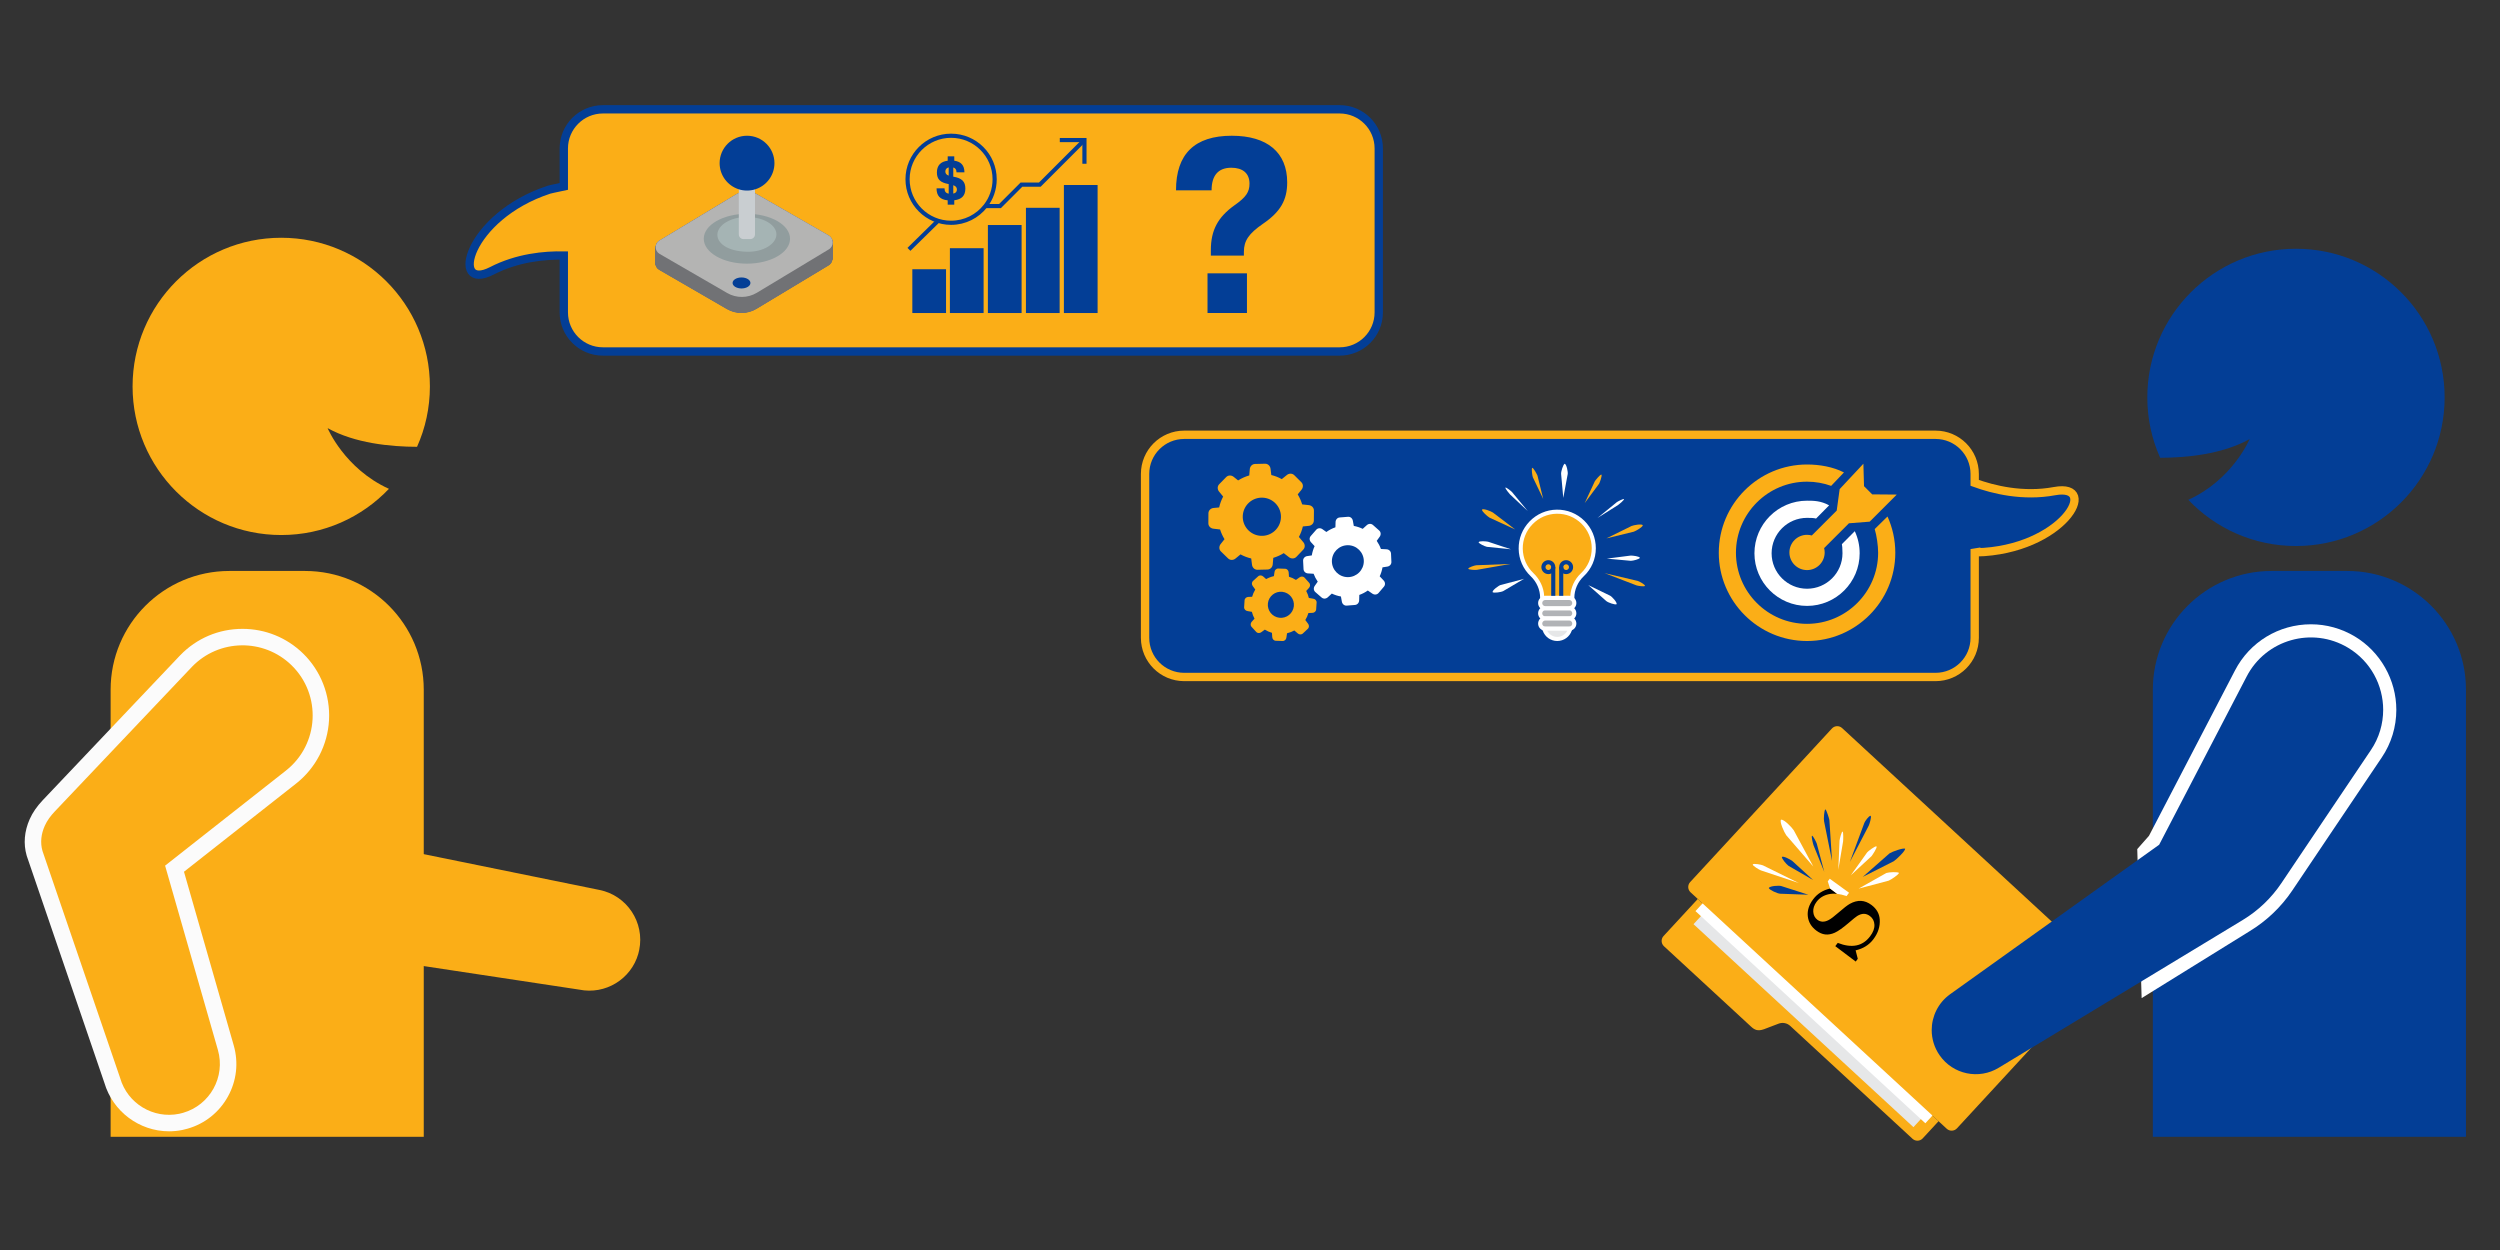 <svg xmlns="http://www.w3.org/2000/svg" id="uuid-7d7a5bbd-3aad-4283-9890-135a88955751" data-name="ART3" viewBox="0 0 600 300"><rect x="0" y="0" width="600" height="300" fill="#333333" stroke="none"/><g><path d="M461.451,273.209l3.804-4.121-57.789-53.338-8.214,8.9c-.648,.702-.604,1.798,.098,2.446l20.881,19.273c.847,.782,1.606,1.196,3.159,.632,1.048-.38,2.356-.884,3.439-1.309,.969-.382,2.067-.173,2.83,.531l29.346,27.086c.702,.648,1.798,.604,2.446-.098Z" style="fill: #fbae17;"></path><rect x="400.338" y="237.426" width="71.826" height="10.066" transform="translate(280.125 -231.593) rotate(42.707)" style="fill: #e6e7e8;"></rect><rect x="400.375" y="235.393" width="75.076" height="10.066" transform="translate(279.187 -233.26) rotate(42.707)" style="fill: #fff;"></rect><path d="M429.578,179.251h50.173c.954,0,1.728,.774,1.728,1.728v83.679c0,.954-.774,1.728-1.728,1.728h-50.173c-.955,0-1.731-.776-1.731-1.731v-83.674c0-.955,.776-1.731,1.731-1.731Z" transform="translate(-17.445 405.796) rotate(-47.293)" style="fill: #fbae17;"></path></g><g><g id="uuid-0bfabedd-cb1a-484a-9c5d-15466ec11b6a" data-name="2L"><path d="M439.221,213.247c-1.716,.404-3.064,1.257-4.045,2.559-1.021,1.356-1.456,2.722-1.303,4.1,.153,1.378,.832,2.521,2.036,3.428,.715,.539,1.431,.85,2.148,.933,.717,.084,1.481-.056,2.292-.418,.81-.363,1.925-1.15,3.342-2.362,1.047-.905,1.726-1.454,2.039-1.647,.573-.35,1.108-.524,1.605-.521,.498,.003,.983,.181,1.453,.536,.673,.507,1.032,1.202,1.074,2.081,.043,.879-.303,1.805-1.037,2.78-1.794,2.381-4.383,2.907-7.766,1.578l-.591,.784,4.903,3.694,.497-.66-.52-2.028c1.816-.412,3.241-1.305,4.276-2.678,1.124-1.492,1.629-3.073,1.514-4.745-.096-1.387-.755-2.54-1.977-3.461-.817-.616-1.656-.944-2.517-.986-.861-.042-1.757,.194-2.686,.708-.583,.327-1.489,1.028-2.718,2.103-1.049,.922-1.844,1.522-2.385,1.799-.54,.277-1.033,.402-1.478,.373-.445-.028-.847-.177-1.204-.446-.602-.453-.931-1.091-.989-1.913-.058-.822,.211-1.628,.807-2.419,.699-.928,1.664-1.528,2.894-1.804,.626-.14,1.304-.17,2.033-.09l-1.696-1.278"></path><path d="M440.917,214.524c.703,.077,1.454,.256,2.252,.537l.605-.802-4.632-3.364-.477,.633,.556,1.719" style="fill: #fff;"></path></g><g><path d="M434.013,214.739l-6.497-2.083c-.498-.176-2.788-.051-3.006,.477h0c.161,.468,2.061,1.322,2.726,1.36l6.778,.246Z" style="fill: #033e96;"></path><path d="M427.44,196.731c-.389,.516,.75,2.993,1.248,3.714l6.504,7.521-4.692-8.699c-.423-.666-2.357-2.701-3.059-2.536" style="fill: #fff;"></path><path d="M435.149,211.209l-4.998-4.576c-.442-.333-2.158-1.279-2.509-.966h0c-.001,.462,1.03,1.701,1.62,2.145l5.886,3.396Z" style="fill: #033e96;"></path><path d="M431.731,211.939l-8.617-4.25c-.34-.161-2.251-.54-2.464-.223h0c-.042,.344,1.64,1.32,1.97,1.429l9.111,3.044Z" style="fill: #fff;"></path><path d="M446.065,213.27l6.658-3.753c.613-.212,2.773-.318,3.036-.013h0c-.098,.397-1.781,1.556-2.465,1.85l-7.229,1.915Z" style="fill: #fff;"></path><path d="M447.067,210.455l6.427-5.654c.666-.423,3.363-1.396,3.747-1.089h0c.002,.561-2.089,2.569-2.755,2.993l-7.42,3.75Z" style="fill: #033e96;"></path><path d="M444.197,210.068l3.924-5.5c.167-.221,1.887-1.584,2.264-1.439h0c.157,.374-.991,2.051-1.213,2.346l-4.974,4.593Z" style="fill: #fff;"></path><path d="M443.969,206.858l3.476-9.369c.131-.352,1.027-1.672,1.511-1.713h0c.273,.264-.3,2.071-.46,2.379l-4.527,8.704Z" style="fill: #033e96;"></path><path d="M439.689,206.62l-1.91-9.497c-.128-.443,.006-2.77,.32-2.88h0c.203,.037,.9,2.181,.955,2.568l.635,9.808Z" style="fill: #033e96;"></path><path d="M437.829,209.256l-1.797-6.765c-.068-.255-.864-1.903-1.153-1.923h0c-.21,.223,.285,2.092,.376,2.317l2.574,6.372Z" style="fill: #033e96;"></path><path d="M441.194,208.734l.299-6.994c.011-.263,.484-2.247,.73-2.153h0c.227,.087,.154,2.131,.114,2.37l-1.143,6.776Z" style="fill: #fff;"></path></g></g><g id="uuid-485b9485-97e7-420a-9407-3aa1cbb2ae56" data-name="client needs"><g><path d="M295.642,32.578c-8.92,0-13.401,4.365-13.401,13.096h8.541c0-3.566,1.599-5.417,4.734-5.417,2.767,0,4.365,1.357,4.365,3.818,0,2.03-.852,3.261-3.566,5.165-4.05,2.893-5.712,6.027-5.712,10.824v1.283h7.931v-.915c0-2.651,1.168-4.365,4.544-6.7,4.25-2.893,5.848-5.722,5.848-9.961,0-7.195-4.797-11.192-13.285-11.192Zm-5.838,42.549h9.467v-9.53h-9.467v9.53Zm-34.47,0h8.089v-30.726h-8.089v30.726Zm-9.109,0h8.089v-25.256h-8.089v25.256Zm-9.13,0h8.089v-21.122h-8.089v21.122Zm-8.836-42.549c-5.764,0-10.445,4.67-10.445,10.445s4.681,10.445,10.445,10.445c3.345,0,6.332-1.567,8.247-4.018,1.389-1.767,2.209-3.997,2.209-6.427,0-5.775-4.681-10.445-10.456-10.445Zm-.284,42.549h8.089v-15.557h-8.089v15.557Zm-9.015,0h8.089v-10.508h-8.089v10.508Z" style="fill: #fbae17; stroke: #033e96; stroke-miterlimit: 10; stroke-width: 2px;"></path><path d="M330.902,35.624v39.34c0,5.19-4.2,9.39-9.39,9.39H144.702c-5.18,0-9.39-4.2-9.39-9.39v-13.64c-4.65-.09-11.15,.52-17.26,3.67-10.14,5.23-6-13.01,13.74-19.48,0,0,1.38-.34,3.52-.78v-9.11c0-5.18,4.21-9.39,9.39-9.39h176.81c5.19,0,9.39,4.21,9.39,9.39Z" style="fill: #fbae17; stroke: #033e96; stroke-miterlimit: 10; stroke-width: 2px;"></path></g><g><g id="uuid-4205640a-2eed-4cee-8c24-558f63c523b7" data-name="??"><path d="M289.804,65.596v9.53h9.467v-9.53h-9.467Zm5.838-33.019c-8.92,0-13.401,4.365-13.401,13.096h8.541c0-3.566,1.599-5.417,4.734-5.417,2.767,0,4.365,1.357,4.365,3.818,0,2.03-.852,3.261-3.566,5.165-4.05,2.893-5.712,6.027-5.712,10.824v1.283h7.931v-.915c0-2.651,1.168-4.365,4.544-6.7,4.25-2.893,5.848-5.722,5.848-9.961,0-7.195-4.797-11.192-13.285-11.192Z" style="fill: #033e96;"></path></g><g id="uuid-e215b050-07d4-423f-96d2-b9b3c7312311" data-name="joystick"><g><path d="M181.562,74.124l17.277-10.408c1.269-.765,1.25-2.612-.035-3.349l-17.271-9.916c-1.538-.883-3.435-.863-4.954,.053l-18.392,11.088c-1.207,.728-1.192,2.484,.029,3.19l16.253,9.406c2.199,1.273,4.917,1.249,7.093-.062Z" style="fill: #717275;"></path><path d="M181.563,74.086l17.277-10.408c1.269-.765,1.25-2.612-.035-3.349l-17.271-9.916c-1.538-.883-3.435-.863-4.954,.053l-18.392,11.088c-1.207,.728-1.192,2.484,.029,3.19l16.253,9.406c2.199,1.273,4.917,1.249,7.093-.062Z" style="fill: #717275;"></path><path d="M181.564,74.047l17.277-10.408c1.269-.765,1.25-2.612-.035-3.349l-17.271-9.916c-1.538-.883-3.435-.863-4.954,.053l-18.392,11.088c-1.207,.728-1.192,2.484,.029,3.19l16.253,9.406c2.199,1.273,4.917,1.249,7.093-.062Z" style="fill: #717275;"></path><path d="M181.564,74.009l17.277-10.408c1.269-.765,1.25-2.612-.035-3.349l-17.271-9.916c-1.538-.883-3.435-.863-4.954,.053l-18.392,11.088c-1.207,.728-1.192,2.484,.029,3.19l16.253,9.406c2.199,1.273,4.917,1.249,7.093-.062Z" style="fill: #717275;"></path><path d="M181.565,73.971l17.277-10.408c1.269-.765,1.25-2.612-.035-3.349l-17.271-9.916c-1.538-.883-3.435-.863-4.954,.053l-18.392,11.088c-1.207,.728-1.192,2.484,.029,3.19l16.253,9.406c2.199,1.273,4.917,1.249,7.093-.062Z" style="fill: #717275;"></path><path d="M181.566,73.933l17.277-10.408c1.269-.765,1.25-2.612-.035-3.349l-17.271-9.916c-1.538-.883-3.435-.863-4.954,.053l-18.392,11.088c-1.207,.728-1.192,2.484,.029,3.19l16.253,9.406c2.199,1.273,4.917,1.249,7.093-.062Z" style="fill: #717275;"></path><path d="M181.566,73.895l17.277-10.408c1.269-.765,1.25-2.612-.035-3.349l-17.271-9.916c-1.538-.883-3.435-.863-4.954,.053l-18.392,11.088c-1.207,.728-1.192,2.484,.029,3.19l16.253,9.406c2.199,1.273,4.917,1.249,7.093-.062Z" style="fill: #717275;"></path><path d="M181.567,73.856l17.277-10.408c1.269-.765,1.25-2.612-.035-3.349l-17.271-9.916c-1.538-.883-3.435-.863-4.954,.053l-18.392,11.088c-1.207,.728-1.192,2.484,.029,3.19l16.253,9.406c2.199,1.273,4.917,1.249,7.093-.062Z" style="fill: #717275;"></path><path d="M181.568,73.818l17.277-10.408c1.269-.765,1.25-2.612-.035-3.349l-17.271-9.916c-1.538-.883-3.435-.863-4.954,.053l-18.392,11.088c-1.207,.728-1.192,2.484,.029,3.19l16.253,9.406c2.199,1.273,4.917,1.249,7.093-.062Z" style="fill: #717275;"></path><path d="M181.569,73.78l17.277-10.408c1.269-.765,1.25-2.612-.035-3.349l-17.271-9.916c-1.538-.883-3.435-.863-4.954,.053l-18.392,11.088c-1.207,.728-1.192,2.484,.029,3.19l16.253,9.406c2.199,1.273,4.917,1.249,7.093-.062Z" style="fill: #717275;"></path><path d="M181.569,73.742l17.277-10.408c1.269-.765,1.25-2.612-.035-3.349l-17.271-9.916c-1.538-.883-3.435-.863-4.954,.053l-18.392,11.088c-1.207,.728-1.192,2.484,.029,3.19l16.253,9.406c2.199,1.273,4.917,1.249,7.093-.062Z" style="fill: #717275;"></path><path d="M181.57,73.704l17.277-10.408c1.269-.765,1.25-2.612-.035-3.349l-17.271-9.916c-1.538-.883-3.435-.863-4.954,.053l-18.392,11.088c-1.207,.728-1.192,2.484,.029,3.19l16.253,9.406c2.199,1.273,4.917,1.249,7.093-.062Z" style="fill: #717275;"></path><path d="M181.571,73.665l17.277-10.408c1.269-.765,1.25-2.612-.035-3.349l-17.271-9.916c-1.538-.883-3.435-.863-4.954,.053l-18.392,11.088c-1.207,.728-1.192,2.484,.029,3.19l16.253,9.406c2.199,1.273,4.917,1.249,7.093-.062Z" style="fill: #717275;"></path><path d="M181.571,73.627l17.277-10.408c1.269-.765,1.25-2.612-.035-3.349l-17.271-9.916c-1.538-.883-3.435-.863-4.954,.053l-18.392,11.088c-1.207,.728-1.192,2.484,.029,3.19l16.253,9.406c2.199,1.273,4.917,1.249,7.093-.062Z" style="fill: #717275;"></path><path d="M181.572,73.589l17.277-10.408c1.269-.765,1.25-2.612-.035-3.349l-17.271-9.916c-1.538-.883-3.435-.863-4.954,.053l-18.392,11.088c-1.207,.728-1.192,2.484,.029,3.19l16.253,9.406c2.199,1.273,4.917,1.249,7.093-.062Z" style="fill: #717275;"></path><path d="M181.573,73.551l17.277-10.408c1.269-.765,1.25-2.612-.035-3.349l-17.271-9.916c-1.538-.883-3.435-.863-4.954,.053l-18.392,11.088c-1.207,.728-1.192,2.484,.029,3.19l16.253,9.406c2.199,1.273,4.917,1.249,7.093-.062Z" style="fill: #717275;"></path><path d="M181.574,73.513l17.277-10.408c1.269-.765,1.25-2.612-.035-3.349l-17.271-9.916c-1.538-.883-3.435-.863-4.954,.053l-18.392,11.088c-1.207,.728-1.192,2.484,.029,3.19l16.253,9.406c2.199,1.273,4.917,1.249,7.093-.062Z" style="fill: #717275;"></path><path d="M181.574,73.474l17.277-10.408c1.269-.765,1.25-2.612-.035-3.349l-17.271-9.916c-1.538-.883-3.435-.863-4.954,.053l-18.392,11.088c-1.207,.728-1.192,2.484,.029,3.19l16.253,9.406c2.199,1.273,4.917,1.249,7.093-.062Z" style="fill: #717275;"></path><path d="M181.575,73.436l17.277-10.408c1.269-.765,1.25-2.612-.035-3.349l-17.271-9.916c-1.538-.883-3.435-.863-4.954,.053l-18.392,11.088c-1.207,.728-1.192,2.484,.029,3.19l16.253,9.406c2.199,1.273,4.917,1.249,7.093-.062Z" style="fill: #717275;"></path><path d="M181.576,73.398l17.277-10.408c1.269-.765,1.25-2.612-.035-3.349l-17.271-9.916c-1.538-.883-3.435-.863-4.954,.053l-18.392,11.088c-1.207,.728-1.192,2.484,.029,3.19l16.253,9.406c2.199,1.273,4.917,1.249,7.093-.062Z" style="fill: #717275;"></path><path d="M181.577,73.36l17.277-10.408c1.269-.765,1.25-2.612-.035-3.349l-17.271-9.916c-1.538-.883-3.435-.863-4.954,.053l-18.392,11.088c-1.207,.728-1.192,2.484,.029,3.19l16.253,9.406c2.199,1.273,4.917,1.249,7.093-.062Z" style="fill: #717275;"></path><path d="M181.577,73.322l17.277-10.408c1.269-.765,1.25-2.612-.035-3.349l-17.271-9.916c-1.538-.883-3.435-.863-4.954,.053l-18.392,11.088c-1.207,.728-1.192,2.484,.029,3.19l16.253,9.406c2.199,1.273,4.917,1.249,7.093-.062Z" style="fill: #717275;"></path><path d="M181.578,73.283l17.277-10.408c1.269-.765,1.25-2.612-.035-3.349l-17.271-9.916c-1.538-.883-3.435-.863-4.954,.053l-18.392,11.088c-1.207,.728-1.192,2.484,.029,3.19l16.253,9.406c2.199,1.273,4.917,1.249,7.093-.062Z" style="fill: #717275;"></path><path d="M181.579,73.245l17.277-10.408c1.269-.765,1.25-2.612-.035-3.349l-17.271-9.916c-1.538-.883-3.435-.863-4.954,.053l-18.392,11.088c-1.207,.728-1.192,2.484,.029,3.19l16.253,9.406c2.199,1.273,4.917,1.249,7.093-.062Z" style="fill: #717275;"></path><path d="M181.579,73.207l17.277-10.408c1.269-.765,1.25-2.612-.035-3.349l-17.271-9.916c-1.538-.883-3.435-.863-4.954,.053l-18.392,11.088c-1.207,.728-1.192,2.484,.029,3.19l16.253,9.406c2.199,1.273,4.917,1.249,7.093-.062Z" style="fill: #717275;"></path><path d="M181.58,73.169l17.277-10.408c1.269-.765,1.25-2.612-.035-3.349l-17.271-9.916c-1.538-.883-3.435-.863-4.954,.053l-18.392,11.088c-1.207,.728-1.192,2.484,.029,3.19l16.253,9.406c2.199,1.273,4.917,1.249,7.093-.062Z" style="fill: #717275;"></path><path d="M181.581,73.13l17.277-10.408c1.269-.765,1.25-2.612-.035-3.349l-17.271-9.916c-1.538-.883-3.435-.863-4.954,.053l-18.392,11.088c-1.207,.728-1.192,2.484,.029,3.19l16.253,9.406c2.199,1.273,4.917,1.249,7.093-.062Z" style="fill: #717275;"></path><path d="M181.582,73.092l17.277-10.408c1.269-.765,1.25-2.612-.035-3.349l-17.271-9.916c-1.538-.883-3.435-.863-4.954,.053l-18.392,11.088c-1.207,.728-1.192,2.484,.029,3.19l16.253,9.406c2.199,1.273,4.917,1.249,7.093-.062Z" style="fill: #717275;"></path><path d="M181.582,73.054l17.277-10.408c1.269-.765,1.25-2.612-.035-3.349l-17.271-9.916c-1.538-.883-3.435-.863-4.954,.053l-18.392,11.088c-1.207,.728-1.192,2.484,.029,3.19l16.253,9.406c2.199,1.273,4.917,1.249,7.093-.062Z" style="fill: #717275;"></path><path d="M181.583,73.016l17.277-10.408c1.269-.765,1.25-2.612-.035-3.349l-17.271-9.916c-1.538-.883-3.435-.863-4.954,.053l-18.392,11.088c-1.207,.728-1.192,2.484,.029,3.19l16.253,9.406c2.199,1.273,4.917,1.249,7.093-.062Z" style="fill: #717275;"></path><path d="M181.584,72.978l17.277-10.408c1.269-.765,1.25-2.612-.035-3.349l-17.271-9.916c-1.538-.883-3.435-.863-4.954,.053l-18.392,11.088c-1.207,.728-1.192,2.484,.029,3.19l16.253,9.406c2.199,1.273,4.917,1.249,7.093-.062Z" style="fill: #717275;"></path><path d="M181.584,72.939l17.277-10.408c1.269-.765,1.25-2.612-.035-3.349l-17.271-9.916c-1.538-.883-3.435-.863-4.954,.053l-18.392,11.088c-1.207,.728-1.192,2.484,.029,3.19l16.253,9.406c2.199,1.273,4.917,1.249,7.093-.062Z" style="fill: #717275;"></path><path d="M181.585,72.901l17.277-10.408c1.269-.765,1.25-2.612-.035-3.349l-17.271-9.916c-1.538-.883-3.435-.863-4.954,.053l-18.392,11.088c-1.207,.728-1.192,2.484,.029,3.19l16.253,9.406c2.199,1.273,4.917,1.249,7.093-.062Z" style="fill: #717275;"></path><path d="M181.586,72.863l17.277-10.408c1.269-.765,1.25-2.612-.035-3.349l-17.271-9.916c-1.538-.883-3.435-.863-4.954,.053l-18.392,11.088c-1.207,.728-1.192,2.484,.029,3.19l16.253,9.406c2.199,1.273,4.917,1.249,7.093-.062Z" style="fill: #717275;"></path><path d="M181.587,72.825l17.277-10.408c1.269-.765,1.25-2.612-.035-3.349l-17.271-9.916c-1.538-.883-3.435-.863-4.954,.053l-18.392,11.088c-1.207,.728-1.192,2.484,.029,3.19l16.253,9.406c2.199,1.273,4.917,1.249,7.093-.062Z" style="fill: #717275;"></path><path d="M181.587,72.787l17.277-10.408c1.269-.765,1.25-2.612-.035-3.349l-17.271-9.916c-1.538-.883-3.435-.863-4.954,.053l-18.392,11.088c-1.207,.728-1.192,2.484,.029,3.19l16.253,9.406c2.199,1.273,4.917,1.249,7.093-.062Z" style="fill: #717275;"></path><path d="M181.588,72.748l17.277-10.408c1.269-.765,1.25-2.612-.035-3.349l-17.271-9.916c-1.538-.883-3.435-.863-4.954,.053l-18.392,11.088c-1.207,.728-1.192,2.484,.029,3.19l16.253,9.406c2.199,1.273,4.917,1.249,7.093-.062Z" style="fill: #717275;"></path><path d="M181.589,72.71l17.277-10.408c1.269-.765,1.25-2.612-.035-3.349l-17.271-9.916c-1.538-.883-3.435-.863-4.954,.053l-18.392,11.088c-1.207,.728-1.192,2.484,.029,3.19l16.253,9.406c2.199,1.273,4.917,1.249,7.093-.062Z" style="fill: #717275;"></path><path d="M181.589,72.672l17.277-10.408c1.269-.765,1.25-2.612-.035-3.349l-17.271-9.916c-1.538-.883-3.435-.863-4.954,.053l-18.392,11.088c-1.207,.728-1.192,2.484,.029,3.19l16.253,9.406c2.199,1.273,4.917,1.249,7.093-.062Z" style="fill: #717275;"></path><path d="M181.59,72.634l17.277-10.408c1.269-.765,1.25-2.612-.035-3.349l-17.271-9.916c-1.538-.883-3.435-.863-4.954,.053l-18.392,11.088c-1.207,.728-1.192,2.484,.029,3.19l16.253,9.406c2.199,1.273,4.917,1.249,7.093-.062Z" style="fill: #717275;"></path><path d="M181.591,72.596l17.277-10.408c1.269-.765,1.25-2.612-.035-3.349l-17.271-9.916c-1.538-.883-3.435-.863-4.954,.053l-18.392,11.088c-1.207,.728-1.192,2.484,.029,3.19l16.253,9.406c2.199,1.273,4.917,1.249,7.093-.062Z" style="fill: #717275;"></path><path d="M181.591,72.557l17.277-10.408c1.269-.765,1.25-2.612-.035-3.349l-17.271-9.916c-1.538-.883-3.435-.863-4.954,.053l-18.392,11.088c-1.207,.728-1.192,2.484,.029,3.19l16.253,9.406c2.199,1.273,4.917,1.249,7.093-.062Z" style="fill: #717275;"></path><path d="M181.592,72.519l17.277-10.408c1.269-.765,1.25-2.612-.035-3.349l-17.271-9.916c-1.538-.883-3.435-.863-4.954,.053l-18.392,11.088c-1.207,.728-1.192,2.484,.029,3.19l16.253,9.406c2.199,1.273,4.917,1.249,7.093-.062Z" style="fill: #717275;"></path><path d="M181.593,72.481l17.277-10.408c1.269-.765,1.25-2.612-.035-3.349l-17.271-9.916c-1.538-.883-3.435-.863-4.954,.053l-18.392,11.088c-1.207,.728-1.192,2.484,.029,3.19l16.253,9.406c2.199,1.273,4.917,1.249,7.093-.062Z" style="fill: #717275;"></path><path d="M181.594,72.443l17.277-10.408c1.269-.765,1.25-2.612-.035-3.349l-17.271-9.916c-1.538-.883-3.435-.863-4.954,.053l-18.392,11.088c-1.207,.728-1.192,2.484,.029,3.19l16.253,9.406c2.199,1.273,4.917,1.249,7.093-.062Z" style="fill: #717275;"></path><path d="M181.594,72.404l17.277-10.408c1.269-.765,1.25-2.612-.035-3.349l-17.271-9.916c-1.538-.883-3.435-.863-4.954,.053l-18.392,11.088c-1.207,.728-1.192,2.484,.029,3.19l16.253,9.406c2.199,1.273,4.917,1.249,7.093-.062Z" style="fill: #717275;"></path><path d="M181.595,72.366l17.277-10.408c1.269-.765,1.25-2.612-.035-3.349l-17.271-9.916c-1.538-.883-3.435-.863-4.954,.053l-18.392,11.088c-1.207,.728-1.192,2.484,.029,3.19l16.253,9.406c2.199,1.273,4.917,1.249,7.093-.062Z" style="fill: #717275;"></path><path d="M181.596,72.328l17.277-10.408c1.269-.765,1.25-2.612-.035-3.349l-17.271-9.916c-1.538-.883-3.435-.863-4.954,.053l-18.392,11.088c-1.207,.728-1.192,2.484,.029,3.19l16.253,9.406c2.199,1.273,4.917,1.249,7.093-.062Z" style="fill: #717275;"></path><path d="M181.596,72.29l17.277-10.408c1.269-.765,1.25-2.612-.035-3.349l-17.271-9.916c-1.538-.883-3.435-.863-4.954,.053l-18.392,11.088c-1.207,.728-1.192,2.484,.029,3.19l16.253,9.406c2.199,1.273,4.917,1.249,7.093-.062Z" style="fill: #717275;"></path><path d="M181.597,72.252l17.277-10.408c1.269-.765,1.25-2.612-.035-3.349l-17.271-9.916c-1.538-.883-3.435-.863-4.954,.053l-18.392,11.088c-1.207,.728-1.192,2.484,.029,3.19l16.253,9.406c2.199,1.273,4.917,1.249,7.093-.062Z" style="fill: #717275;"></path><path d="M181.598,72.213l17.277-10.408c1.269-.765,1.25-2.612-.035-3.349l-17.271-9.916c-1.538-.883-3.435-.863-4.954,.053l-18.392,11.088c-1.207,.728-1.192,2.484,.029,3.19l16.253,9.406c2.199,1.273,4.917,1.249,7.093-.062Z" style="fill: #717275;"></path><path d="M181.599,72.175l17.277-10.408c1.269-.765,1.25-2.612-.035-3.349l-17.271-9.916c-1.538-.883-3.435-.863-4.954,.053l-18.392,11.088c-1.207,.728-1.192,2.484,.029,3.19l16.253,9.406c2.199,1.273,4.917,1.249,7.093-.062Z" style="fill: #717275;"></path><path d="M181.599,72.137l17.277-10.408c1.269-.765,1.25-2.612-.035-3.349l-17.271-9.916c-1.538-.883-3.435-.863-4.954,.053l-18.392,11.088c-1.207,.728-1.192,2.484,.029,3.19l16.253,9.406c2.199,1.273,4.917,1.249,7.093-.062Z" style="fill: #717275;"></path><path d="M181.6,72.099l17.277-10.408c1.269-.765,1.25-2.612-.035-3.349l-17.271-9.916c-1.538-.883-3.435-.863-4.954,.053l-18.392,11.088c-1.207,.728-1.192,2.484,.029,3.19l16.253,9.406c2.199,1.273,4.917,1.249,7.093-.062Z" style="fill: #717275;"></path><path d="M181.601,72.061l17.277-10.408c1.269-.765,1.25-2.612-.035-3.349l-17.271-9.916c-1.538-.883-3.435-.863-4.954,.053l-18.392,11.088c-1.207,.728-1.192,2.484,.029,3.19l16.253,9.406c2.199,1.273,4.917,1.249,7.093-.062Z" style="fill: #717275;"></path><path d="M181.601,72.022l17.277-10.408c1.269-.765,1.25-2.612-.035-3.349l-17.271-9.916c-1.538-.883-3.435-.863-4.954,.053l-18.392,11.088c-1.207,.728-1.192,2.484,.029,3.19l16.253,9.406c2.199,1.273,4.917,1.249,7.093-.062Z" style="fill: #717275;"></path><path d="M181.602,71.984l17.277-10.408c1.269-.765,1.25-2.612-.035-3.349l-17.271-9.916c-1.538-.883-3.435-.863-4.954,.053l-18.392,11.088c-1.207,.728-1.192,2.484,.029,3.19l16.253,9.406c2.199,1.273,4.917,1.249,7.093-.062Z" style="fill: #717275;"></path><path d="M181.603,71.946l17.277-10.408c1.269-.765,1.25-2.612-.035-3.349l-17.271-9.916c-1.538-.883-3.435-.863-4.954,.053l-18.392,11.088c-1.207,.728-1.192,2.484,.029,3.19l16.253,9.406c2.199,1.273,4.917,1.249,7.093-.062Z" style="fill: #717275;"></path><path d="M181.604,71.908l17.277-10.408c1.269-.765,1.25-2.612-.035-3.349l-17.271-9.916c-1.538-.883-3.435-.863-4.954,.053l-18.392,11.088c-1.207,.728-1.192,2.484,.029,3.19l16.253,9.406c2.199,1.273,4.917,1.249,7.093-.062Z" style="fill: #717275;"></path><path d="M181.604,71.87l17.277-10.408c1.269-.765,1.25-2.612-.035-3.349l-17.271-9.916c-1.538-.883-3.435-.863-4.954,.053l-18.392,11.088c-1.207,.728-1.192,2.484,.029,3.19l16.253,9.406c2.199,1.273,4.917,1.249,7.093-.062Z" style="fill: #717275;"></path><path d="M181.605,71.831l17.277-10.408c1.269-.765,1.25-2.612-.035-3.349l-17.271-9.916c-1.538-.883-3.435-.863-4.954,.053l-18.392,11.088c-1.207,.728-1.192,2.484,.029,3.19l16.253,9.406c2.199,1.273,4.917,1.249,7.093-.062Z" style="fill: #717275;"></path><path d="M181.606,71.793l17.277-10.408c1.269-.765,1.25-2.612-.035-3.349l-17.271-9.916c-1.538-.883-3.435-.863-4.954,.053l-18.392,11.088c-1.207,.728-1.192,2.484,.029,3.19l16.253,9.406c2.199,1.273,4.917,1.249,7.093-.062Z" style="fill: #717275;"></path><path d="M181.606,71.755l17.277-10.408c1.269-.765,1.25-2.612-.035-3.349l-17.271-9.916c-1.538-.883-3.435-.863-4.954,.053l-18.392,11.088c-1.207,.728-1.192,2.484,.029,3.19l16.253,9.406c2.199,1.273,4.917,1.249,7.093-.062Z" style="fill: #717275;"></path><path d="M181.607,71.717l17.277-10.408c1.269-.765,1.25-2.612-.035-3.349l-17.271-9.916c-1.538-.883-3.435-.863-4.954,.053l-18.392,11.088c-1.207,.728-1.192,2.484,.029,3.19l16.253,9.406c2.199,1.273,4.917,1.249,7.093-.062Z" style="fill: #717275;"></path><path d="M181.608,71.678l17.277-10.408c1.269-.765,1.25-2.612-.035-3.349l-17.271-9.916c-1.538-.883-3.435-.863-4.954,.053l-18.392,11.088c-1.207,.728-1.192,2.484,.029,3.19l16.253,9.406c2.199,1.273,4.917,1.249,7.093-.062Z" style="fill: #717275;"></path><path d="M181.608,71.64l17.277-10.408c1.269-.765,1.25-2.612-.035-3.349l-17.271-9.916c-1.538-.883-3.435-.863-4.954,.053l-18.392,11.088c-1.207,.728-1.192,2.484,.029,3.19l16.253,9.406c2.199,1.273,4.917,1.249,7.093-.062Z" style="fill: #717275;"></path><path d="M181.609,71.602l17.277-10.408c1.269-.765,1.25-2.612-.035-3.349l-17.271-9.916c-1.538-.883-3.435-.863-4.954,.053l-18.392,11.088c-1.207,.728-1.192,2.484,.029,3.19l16.253,9.406c2.199,1.273,4.917,1.249,7.093-.062Z" style="fill: #717275;"></path><path d="M181.61,71.564l17.277-10.408c1.269-.765,1.25-2.612-.035-3.349l-17.271-9.916c-1.538-.883-3.435-.863-4.954,.053l-18.392,11.088c-1.207,.728-1.192,2.484,.029,3.19l16.253,9.406c2.199,1.273,4.917,1.249,7.093-.062Z" style="fill: #717275;"></path><path d="M181.611,71.526l17.277-10.408c1.269-.765,1.25-2.612-.035-3.349l-17.271-9.916c-1.538-.883-3.435-.863-4.954,.053l-18.392,11.088c-1.207,.728-1.192,2.484,.029,3.19l16.253,9.406c2.199,1.273,4.917,1.249,7.093-.062Z" style="fill: #717275;"></path><path d="M181.611,71.487l17.277-10.408c1.269-.765,1.25-2.612-.035-3.349l-17.271-9.916c-1.538-.883-3.435-.863-4.954,.053l-18.392,11.088c-1.207,.728-1.192,2.484,.029,3.19l16.253,9.406c2.199,1.273,4.917,1.249,7.093-.062Z" style="fill: #717275;"></path><path d="M181.612,71.449l17.277-10.408c1.269-.765,1.25-2.612-.035-3.349l-17.271-9.916c-1.538-.883-3.435-.863-4.954,.053l-18.392,11.088c-1.207,.728-1.192,2.484,.029,3.19l16.253,9.406c2.199,1.273,4.917,1.249,7.093-.062Z" style="fill: #717275;"></path><path d="M181.613,71.411l17.277-10.408c1.269-.765,1.25-2.612-.035-3.349l-17.271-9.916c-1.538-.883-3.435-.863-4.954,.053l-18.392,11.088c-1.207,.728-1.192,2.484,.029,3.19l16.253,9.406c2.199,1.273,4.917,1.249,7.093-.062Z" style="fill: #717275;"></path><path d="M181.613,71.373l17.277-10.408c1.269-.765,1.25-2.612-.035-3.349l-17.271-9.916c-1.538-.883-3.435-.863-4.954,.053l-18.392,11.088c-1.207,.728-1.192,2.484,.029,3.19l16.253,9.406c2.199,1.273,4.917,1.249,7.093-.062Z" style="fill: #717275;"></path><path d="M181.614,71.335l17.277-10.408c1.269-.765,1.25-2.612-.035-3.349l-17.271-9.916c-1.538-.883-3.435-.863-4.954,.053l-18.392,11.088c-1.207,.728-1.192,2.484,.029,3.19l16.253,9.406c2.199,1.273,4.917,1.249,7.093-.062Z" style="fill: #717275;"></path><path d="M181.615,71.296l17.277-10.408c1.269-.765,1.25-2.612-.035-3.349l-17.271-9.916c-1.538-.883-3.435-.863-4.954,.053l-18.392,11.088c-1.207,.728-1.192,2.484,.029,3.19l16.253,9.406c2.199,1.273,4.917,1.249,7.093-.062Z" style="fill: #717275;"></path><path d="M181.616,71.258l17.277-10.408c1.269-.765,1.25-2.612-.035-3.349l-17.271-9.916c-1.538-.883-3.435-.863-4.954,.053l-18.392,11.088c-1.207,.728-1.192,2.484,.029,3.19l16.253,9.406c2.199,1.273,4.917,1.249,7.093-.062Z" style="fill: #717275;"></path><path d="M181.616,71.22l17.277-10.408c1.269-.765,1.25-2.612-.035-3.349l-17.271-9.916c-1.538-.883-3.435-.863-4.954,.053l-18.392,11.088c-1.207,.728-1.192,2.484,.029,3.19l16.253,9.406c2.199,1.273,4.917,1.249,7.093-.062Z" style="fill: #717275;"></path><path d="M181.617,71.182l17.277-10.408c1.269-.765,1.25-2.612-.035-3.349l-17.271-9.916c-1.538-.883-3.435-.863-4.954,.053l-18.392,11.088c-1.207,.728-1.192,2.484,.029,3.19l16.253,9.406c2.199,1.273,4.917,1.249,7.093-.062Z" style="fill: #717275;"></path><path d="M181.618,71.144l17.277-10.408c1.269-.765,1.25-2.612-.035-3.349l-17.271-9.916c-1.538-.883-3.435-.863-4.954,.053l-18.392,11.088c-1.207,.728-1.192,2.484,.029,3.19l16.253,9.406c2.199,1.273,4.917,1.249,7.093-.062Z" style="fill: #717275;"></path><path d="M181.619,71.105l17.277-10.408c1.269-.765,1.25-2.612-.035-3.349l-17.271-9.916c-1.538-.883-3.435-.863-4.954,.053l-18.392,11.088c-1.207,.728-1.192,2.484,.029,3.19l16.253,9.406c2.199,1.273,4.917,1.249,7.093-.062Z" style="fill: #717275;"></path><path d="M181.619,71.067l17.277-10.408c1.269-.765,1.25-2.612-.035-3.349l-17.271-9.916c-1.538-.883-3.435-.863-4.954,.053l-18.392,11.088c-1.207,.728-1.192,2.484,.029,3.19l16.253,9.406c2.199,1.273,4.917,1.249,7.093-.062Z" style="fill: #717275;"></path><path d="M181.62,71.029l17.277-10.408c1.269-.765,1.25-2.612-.035-3.349l-17.271-9.916c-1.538-.883-3.435-.863-4.954,.053l-18.392,11.088c-1.207,.728-1.192,2.484,.029,3.19l16.253,9.406c2.199,1.273,4.917,1.249,7.093-.062Z" style="fill: #717275;"></path><path d="M181.621,70.991l17.277-10.408c1.269-.765,1.25-2.612-.035-3.349l-17.271-9.916c-1.538-.883-3.435-.863-4.954,.053l-18.392,11.088c-1.207,.728-1.192,2.484,.029,3.19l16.253,9.406c2.199,1.273,4.917,1.249,7.093-.062Z" style="fill: #717275;"></path><path d="M181.621,70.952l17.277-10.408c1.269-.765,1.25-2.612-.035-3.349l-17.271-9.916c-1.538-.883-3.435-.863-4.954,.053l-18.392,11.088c-1.207,.728-1.192,2.484,.029,3.19l16.253,9.406c2.199,1.273,4.917,1.249,7.093-.062Z" style="fill: #717275;"></path><path d="M181.622,70.914l17.277-10.408c1.269-.765,1.25-2.612-.035-3.349l-17.271-9.916c-1.538-.883-3.435-.863-4.954,.053l-18.392,11.088c-1.207,.728-1.192,2.484,.029,3.19l16.253,9.406c2.199,1.273,4.917,1.249,7.093-.062Z" style="fill: #717275;"></path><path d="M181.623,70.876l17.277-10.408c1.269-.765,1.25-2.612-.035-3.349l-17.271-9.916c-1.538-.883-3.435-.863-4.954,.053l-18.392,11.088c-1.207,.728-1.192,2.484,.029,3.19l16.253,9.406c2.199,1.273,4.917,1.249,7.093-.062Z" style="fill: #717275;"></path><path d="M181.624,70.838l17.277-10.408c1.269-.765,1.25-2.612-.035-3.349l-17.271-9.916c-1.538-.883-3.435-.863-4.954,.053l-18.392,11.088c-1.207,.728-1.192,2.484,.029,3.19l16.253,9.406c2.199,1.273,4.917,1.249,7.093-.062Z" style="fill: #717275;"></path><path d="M181.624,70.8l17.277-10.408c1.269-.765,1.25-2.612-.035-3.349l-17.271-9.916c-1.538-.883-3.435-.863-4.954,.053l-18.392,11.088c-1.207,.728-1.192,2.484,.029,3.19l16.253,9.406c2.199,1.273,4.917,1.249,7.093-.062Z" style="fill: #717275;"></path><path d="M181.625,70.761l17.277-10.408c1.269-.765,1.25-2.612-.035-3.349l-17.271-9.916c-1.538-.883-3.435-.863-4.954,.053l-18.392,11.088c-1.207,.728-1.192,2.484,.029,3.19l16.253,9.406c2.199,1.273,4.917,1.249,7.093-.062Z" style="fill: #717275;"></path><path d="M181.626,70.723l17.277-10.408c1.269-.765,1.25-2.612-.035-3.349l-17.271-9.916c-1.538-.883-3.435-.863-4.954,.053l-18.392,11.088c-1.207,.728-1.192,2.484,.029,3.19l16.253,9.406c2.199,1.273,4.917,1.249,7.093-.062Z" style="fill: #717275;"></path><path d="M181.626,70.685l17.277-10.408c1.269-.765,1.25-2.612-.035-3.349l-17.271-9.916c-1.538-.883-3.435-.863-4.954,.053l-18.392,11.088c-1.207,.728-1.192,2.484,.029,3.19l16.253,9.406c2.199,1.273,4.917,1.249,7.093-.062Z" style="fill: #717275;"></path><path d="M181.627,70.647l17.277-10.408c1.269-.765,1.25-2.612-.035-3.349l-17.271-9.916c-1.538-.883-3.435-.863-4.954,.053l-18.392,11.088c-1.207,.728-1.192,2.484,.029,3.19l16.253,9.406c2.199,1.273,4.917,1.249,7.093-.062Z" style="fill: #717275;"></path><path d="M181.628,70.609l17.277-10.408c1.269-.765,1.25-2.612-.035-3.349l-17.271-9.916c-1.538-.883-3.435-.863-4.954,.053l-18.392,11.088c-1.207,.728-1.192,2.484,.029,3.19l16.253,9.406c2.199,1.273,4.917,1.249,7.093-.062Z" style="fill: #717275;"></path><path d="M181.629,70.57l17.277-10.408c1.269-.765,1.25-2.612-.035-3.349l-17.271-9.916c-1.538-.883-3.435-.863-4.954,.053l-18.392,11.088c-1.207,.728-1.192,2.484,.029,3.19l16.253,9.406c2.199,1.273,4.917,1.249,7.093-.062Z" style="fill: #717275;"></path><path d="M181.629,70.532l17.277-10.408c1.269-.765,1.25-2.612-.035-3.349l-17.271-9.916c-1.538-.883-3.435-.863-4.954,.053l-18.392,11.088c-1.207,.728-1.192,2.484,.029,3.19l16.253,9.406c2.199,1.273,4.917,1.249,7.093-.062Z" style="fill: #717275;"></path><path d="M181.63,70.494l17.277-10.408c1.269-.765,1.25-2.612-.035-3.349l-17.271-9.916c-1.538-.883-3.435-.863-4.954,.053l-18.392,11.088c-1.207,.728-1.192,2.484,.029,3.19l16.253,9.406c2.199,1.273,4.917,1.249,7.093-.062Z" style="fill: #717275;"></path><path d="M181.631,70.456l17.277-10.408c1.269-.765,1.25-2.612-.035-3.349l-17.271-9.916c-1.538-.883-3.435-.863-4.954,.053l-18.392,11.088c-1.207,.728-1.192,2.484,.029,3.19l16.253,9.406c2.199,1.273,4.917,1.249,7.093-.062Z" style="fill: #717275;"></path><path d="M181.631,70.418l17.277-10.408c1.269-.765,1.25-2.612-.035-3.349l-17.271-9.916c-1.538-.883-3.435-.863-4.954,.053l-18.392,11.088c-1.207,.728-1.192,2.484,.029,3.19l16.253,9.406c2.199,1.273,4.917,1.249,7.093-.062Z" style="fill: #717275;"></path><path d="M181.632,70.379l17.277-10.408c1.269-.765,1.25-2.612-.035-3.349l-17.271-9.916c-1.538-.883-3.435-.863-4.954,.053l-18.392,11.088c-1.207,.728-1.192,2.484,.029,3.19l16.253,9.406c2.199,1.273,4.917,1.249,7.093-.062Z" style="fill: #717275;"></path><path d="M181.633,70.341l17.277-10.408c1.269-.765,1.25-2.612-.035-3.349l-17.271-9.916c-1.538-.883-3.435-.863-4.954,.053l-18.392,11.088c-1.207,.728-1.192,2.484,.029,3.19l16.253,9.406c2.199,1.273,4.917,1.249,7.093-.062Z" style="fill: #717275;"></path><path d="M181.633,70.303l17.277-10.408c1.269-.765,1.25-2.612-.035-3.349l-17.271-9.916c-1.538-.883-3.435-.863-4.954,.053l-18.392,11.088c-1.207,.728-1.192,2.484,.029,3.19l16.253,9.406c2.199,1.273,4.917,1.249,7.093-.062Z" style="fill: #717275;"></path><path d="M181.634,70.265l17.277-10.408c1.269-.765,1.25-2.612-.035-3.349l-17.271-9.916c-1.538-.883-3.435-.863-4.954,.053l-18.392,11.088c-1.207,.728-1.192,2.484,.029,3.19l16.253,9.406c2.199,1.273,4.917,1.249,7.093-.062Z" style="fill: #717275;"></path></g><path d="M198.911,59.853l-17.272,10.414c-2.177,1.304-4.902,1.336-7.1,.063l-16.252-9.404c-1.22-.715-1.231-2.472-.032-3.198l18.398-11.087c.21-.126,.431-.242,.663-.326,1.241-.515,2.651-.494,3.881,.074,.137,.053,.274,.126,.41,.2l17.272,9.919c1.283,.736,1.304,2.588,.032,3.345Z" style="fill: #b4b4b3;"></path><ellipse cx="179.257" cy="57.296" rx="10.355" ry="5.985" style="fill: #919d9e;"></ellipse><path d="M172.173,56.251c.094-2.259,3.171-4.171,7.083-4.171s7.083,1.867,7.083,4.171-3.172,4.271-7.083,4.171c-4.766-.122-7.169-2.11-7.083-4.171Z" style="fill: #a5b4b4;"></path><path d="M181.197,44.348v11.907c0,.621-.505,1.125-1.136,1.125h-1.609c-.631,0-1.136-.505-1.136-1.125v-11.907c0-.621,.505-1.125,1.136-1.125h1.609c.631,0,1.136,.505,1.136,1.125Z" style="fill: #c9ced1;"></path><path d="M185.868,39.152c0,2.977-1.967,5.491-4.67,6.301-.6,.189-1.241,.284-1.904,.284-.694,0-1.357-.105-1.978-.305-2.672-.842-4.607-3.334-4.607-6.28,0-3.629,2.945-6.574,6.585-6.574,3.629,0,6.574,2.945,6.574,6.574Z" style="fill: #033e96;"></path><ellipse cx="177.962" cy="67.911" rx="2.142" ry="1.321" style="fill: #033e96;"></ellipse></g><g id="uuid-29e8deb5-a9e8-485b-adc1-b4949d385b0e" data-name="MKG GROWTH"><rect x="218.96" y="64.618" width="8.089" height="10.508" style="fill: #033e96;"></rect><rect x="227.975" y="59.569" width="8.089" height="15.557" style="fill: #033e96;"></rect><rect x="237.094" y="54.005" width="8.089" height="21.122" style="fill: #033e96;"></rect><rect x="246.225" y="49.871" width="8.089" height="25.256" style="fill: #033e96;"></rect><rect x="255.334" y="44.401" width="8.089" height="30.726" style="fill: #033e96;"></rect><line x1="225.074" y1="53.047" x2="218.145" y2="59.846" style="fill: none; stroke: #033e96; stroke-miterlimit: 10;"></line><polyline points="260.267 33.601 249.552 44.315 245.143 44.315 240.003 49.455 236.465 49.455" style="fill: none; stroke: #033e96; stroke-miterlimit: 10;"></polyline><polyline points="260.267 39.302 260.267 33.615 254.35 33.615" style="fill: none; stroke: #033e96; stroke-miterlimit: 10;"></polyline><path d="M238.714,43.023c0,2.43-.82,4.66-2.209,6.427-1.914,2.451-4.902,4.018-8.247,4.018-5.764,0-10.445-4.67-10.445-10.445s4.681-10.445,10.445-10.445c5.775,0,10.456,4.67,10.456,10.445Z" style="fill: none; stroke: #033e96; stroke-miterlimit: 10;"></path><path d="M229.024,48.067v1.056h-1.578v-1.042c-1.845-.183-2.676-1.099-2.676-2.888h1.916c0,.775,.324,1.169,1,1.282v-2.296c-2.028-.352-2.831-1.141-2.831-2.789,0-1.662,.887-2.606,2.592-2.817v-1.056h1.578v1.056c1.634,.211,2.437,1.127,2.437,2.789h-1.902c0-.634-.254-1.014-.775-1.169v2.211c2.071,.338,2.902,1.169,2.902,2.859s-.873,2.592-2.662,2.803Zm-1.338-5.916v-1.972c-.535,.127-.803,.479-.803,.972,0,.479,.225,.789,.803,1Zm1.972,3.353c0-.507-.239-.831-.873-1.056v2.014c.578-.113,.873-.437,.873-.958Z" style="fill: #033e96;"></path></g></g></g><g id="uuid-0080121d-f391-407e-be36-fed79d421a12" data-name="SF proposition"><path d="M474.295,132.57c-.126,.021-.242,.032-.368,.053v20.459c0,5.196-4.207,9.393-9.393,9.393h-180.325c-5.186,0-9.393-4.197-9.393-9.393v-39.33c0-5.196,4.207-9.404,9.393-9.404h180.325c5.186,0,9.393,4.207,9.393,9.404v2.135c4.407,1.609,11.55,3.398,19.134,1.988,11.224-2.072,1.988,14.19-18.766,14.695Z" style="fill: #033e96; stroke: #fbae17; stroke-miterlimit: 10; stroke-width: 2px;"></path><g><g id="uuid-aa686659-003d-4b23-a7e9-4c17be79f008" data-name="target"><path d="M449.931,126.975c.471,1.561,.821,3.974,.821,5.685,0,9.409-7.655,17.062-17.062,17.062s-17.062-7.653-17.062-17.062,7.655-17.06,17.062-17.06c2.03,0,3.978,.356,5.786,1.01l3.074-3.227c-2.645-1.346-5.86-1.903-8.86-1.903-11.68,0-21.182,9.501-21.182,21.18s9.502,21.182,21.182,21.182,21.182-9.502,21.182-21.182c0-3.1-.671-6.047-1.872-8.703l-3.069,3.019h0Z" style="fill: #fbae17;"></path><path d="M433.69,145.417c-6.962,0-12.625-5.664-12.625-12.625s5.664-12.625,12.625-12.625c1.596,0,3.317,.019,5.301,1.115l-3.136,3.174c-.51-.142-1.087-.17-2.164-.17-4.69,0-8.505,3.815-8.505,8.505s3.815,8.505,8.505,8.505,8.505-3.815,8.505-8.505c0-1.248-.077-1.855-.143-2.195l3.098-3.11c.773,1.669,1.166,3.453,1.166,5.305,0,6.962-5.664,12.625-12.625,12.625h0Z" style="fill: #fff;"></path><path d="M455.222,118.7l-6.5,6.5-4.979,.389-5.953,5.953c.086,.336,.132,.687,.132,1.048,0,2.337-1.895,4.232-4.232,4.232s-4.232-1.895-4.232-4.232,1.895-4.232,4.232-4.232c.396,0,.778,.054,1.142,.157l5.981-5.981,.704-5.144,5.694-6.096,.152,5.391,1.964,1.964,5.895,.051h0Z" style="fill: #fbae17;"></path></g><g id="uuid-0e381e67-c85a-4017-b397-493cb18556be" data-name="gears"><path d="M333.845,132.86c-.028-.6-.537-1.029-1.138-1.036-.268-.004-.895-.044-1.286-.07-.253-.698-.592-1.353-1.006-1.953,.225-.319,.532-.753,.682-.943,.372-.472,.358-1.137-.092-1.536l-1.493-1.325c-.45-.399-1.113-.335-1.536,.092-.206,.207-.836,.758-.922,.833-.671-.323-1.389-.56-2.142-.701-.076-.387-.183-.947-.218-1.196-.083-.596-.573-1.046-1.172-.997l-1.99,.16c-.599,.048-1.013,.571-.997,1.172,.006,.264-.025,.972-.034,1.19-.782,.271-1.514,.653-2.175,1.126-.314-.218-.715-.499-.896-.639-.475-.368-1.14-.349-1.536,.104l-1.314,1.503c-.396,.453-.327,1.116,.103,1.536,.198,.193,.709,.767,.825,.898-.321,.695-.552,1.44-.678,2.221-.372,.061-.831,.134-1.051,.158-.598,.065-1.063,.541-1.032,1.141l.1,1.994c.03,.601,.54,1.03,1.141,1.033,.314,.001,1.253,.075,1.253,.075l.022-.002c.253,.677,.589,1.314,.996,1.897-.222,.323-.534,.772-.684,.967-.367,.476-.346,1.141,.108,1.536l1.507,1.309c.454,.394,1.116,.324,1.535-.107,.201-.207,.811-.752,.909-.84,.685,.326,1.419,.564,2.189,.699,.076,.386,.183,.944,.218,1.193,.083,.596,.573,1.046,1.172,.997l1.99-.16c.599-.048,1.013-.572,.997-1.172-.008-.285,.03-1.09,.036-1.233,.731-.263,1.416-.622,2.04-1.062,.327,.218,.836,.562,1.047,.721,.48,.362,1.145,.333,1.534-.125l1.293-1.521c.389-.458,.311-1.121-.125-1.534-.228-.216-.862-.913-.862-.913-.012-.011-.025-.02-.037-.03,.315-.675,.545-1.398,.677-2.155,.272-.047,.862-.147,1.098-.172,.598-.061,1.064-.538,1.036-1.138l-.093-1.994Zm-10.36,5.653c-2.116,0-3.832-1.715-3.832-3.832s1.715-3.832,3.832-3.832,3.832,1.715,3.832,3.832-1.715,3.832-3.832,3.832Z" style="fill: #fff;"></path><path d="M315.99,144.633c.033-.49-.341-.885-.828-.947-.217-.028-.723-.118-1.038-.176-.14-.59-.355-1.154-.636-1.679,.212-.238,.502-.562,.641-.702,.345-.349,.396-.89,.068-1.256l-1.089-1.214c-.328-.366-.873-.376-1.256-.068-.186,.149-.749,.538-.826,.591-.515-.324-1.076-.584-1.675-.768-.026-.321-.061-.786-.066-.992-.013-.491-.368-.902-.86-.919l-1.63-.054c-.491-.016-.875,.37-.919,.86-.019,.215-.11,.787-.138,.963-.66,.148-1.29,.39-1.87,.713-.235-.206-.534-.472-.668-.602-.352-.343-.894-.389-1.257-.058l-1.206,1.099c-.363,.331-.369,.876-.059,1.257,.143,.175,.504,.689,.586,.806-.326,.535-.582,1.118-.757,1.74-.307,.015-.687,.031-.868,.031-.491-.003-.913,.341-.944,.831l-.104,1.628c-.032,.491,.343,.886,.831,.945,.255,.03,1.01,.177,1.01,.177,.006,0,.012,.001,.018,.001,.143,.573,.356,1.121,.633,1.633-.21,.242-.505,.578-.645,.721-.342,.353-.387,.895-.055,1.257l1.102,1.203c.332,.362,.876,.366,1.256,.055,.182-.149,.729-.535,.816-.598,.526,.328,1.1,.589,1.713,.77,.026,.321,.061,.784,.066,.989,.013,.491,.368,.902,.86,.919l1.63,.055c.491,.016,.875-.37,.919-.86,.02-.232,.125-.882,.144-.998,.618-.146,1.208-.373,1.755-.673,.245,.207,.627,.534,.783,.682,.356,.338,.899,.377,1.257,.041l1.191-1.115c.358-.336,.357-.881,.041-1.257-.165-.197-.615-.822-.615-.822l-.027-.028c.318-.519,.573-1.085,.749-1.687,.225-.013,.713-.039,.908-.037,.491,.006,.914-.338,.947-.828l.109-1.628Zm-8.937,3.629c-1.718-.196-2.952-1.748-2.756-3.467,.196-1.718,1.748-2.952,3.467-2.756,1.719,.196,2.953,1.748,2.756,3.467s-1.748,2.953-3.467,2.756Z" style="fill: #fbae17;"></path><path d="M315.342,122.539c.007-.719-.573-1.265-1.29-1.314-.32-.022-1.066-.112-1.532-.17-.255-.85-.617-1.656-1.071-2.401,.29-.366,.687-.864,.878-1.08,.475-.539,.503-1.335-.007-1.842l-1.694-1.683c-.51-.507-1.308-.475-1.842,.006-.26,.234-1.049,.849-1.158,.933-.78-.43-1.622-.763-2.512-.981-.065-.467-.155-1.143-.18-1.444-.06-.717-.615-1.288-1.334-1.27l-2.388,.058c-.719,.018-1.248,.614-1.27,1.334-.01,.315-.095,1.159-.121,1.419-.953,.272-1.852,.679-2.673,1.2-.361-.282-.821-.644-1.027-.824-.543-.472-1.339-.493-1.842,.021l-1.67,1.708c-.503,.514-.465,1.311,.02,1.842,.224,.244,.795,.964,.925,1.129-.431,.809-.756,1.683-.959,2.607-.448,.048-1.002,.104-1.266,.118-.719,.037-1.306,.575-1.31,1.294l-.015,2.388c-.005,.72,.576,1.266,1.294,1.311,.375,.022,1.492,.174,1.492,.174,.009-0,.018,0,.027-.001,.257,.826,.616,1.609,1.063,2.334-.286,.371-.689,.887-.881,1.109-.47,.545-.49,1.341,.026,1.842l1.713,1.665c.516,.501,1.312,.462,1.841-.025,.254-.234,1.02-.844,1.143-.942,.796,.435,1.658,.768,2.568,.982,.065,.466,.155,1.14,.18,1.44,.06,.717,.615,1.288,1.334,1.27l2.388-.057c.719-.018,1.248-.615,1.27-1.334,.01-.341,.109-1.3,.126-1.471,.891-.265,1.734-.648,2.509-1.132,.376,.283,.961,.727,1.202,.931,.549,.464,1.345,.475,1.841-.046l1.646-1.731c.495-.521,.447-1.318-.046-1.841-.257-.274-.968-1.149-.968-1.149-.014-.013-.028-.026-.042-.038,.422-.786,.745-1.634,.953-2.529,.328-.037,1.039-.118,1.324-.131,.718-.033,1.307-.571,1.314-1.29l.022-2.389Zm-12.756,6.058c-2.528-.142-4.462-2.307-4.32-4.835,.142-2.528,2.307-4.462,4.835-4.32,2.529,.142,4.463,2.307,4.321,4.835-.142,2.529-2.307,4.463-4.835,4.321Z" style="fill: #fbae17;"></path></g><g id="uuid-b18a93ed-f088-4703-93f3-9f558ded0a73" data-name="bubble light"><g><path d="M365.776,138.915l-5.62,1.486c-.438,.102-2.025,1.242-1.939,1.722h0c.331,.262,2.086,.003,2.581-.274l4.978-2.934Z" style="fill: #fff;"></path><path d="M375.186,119.498l1.063-5.715c.095-.44-.256-2.362-.726-2.49h0c-.379,.186-.896,1.884-.857,2.45l.52,5.755Z" style="fill: #fff;"></path><path d="M355.676,122.288c-.096,.43,1.308,1.645,1.819,1.953l6.152,2.835-5.359-4.076c-.45-.294-2.223-1.012-2.612-.712" style="fill: #fbae17;"></path><path d="M362.618,131.828l-5.48-1.815c-.46-.105-2.123-.242-2.287,.124h0c.16,.359,1.394,.963,2.007,1.103l5.76,.588Z" style="fill: #fff;"></path><path d="M362.492,135.346l-8.179,.314c-.32,.017-1.906,.509-1.936,.834h0c.108,.275,1.764,.323,2.055,.271l8.06-1.419Z" style="fill: #fbae17;"></path><path d="M370.372,119.739l-2.49-5.19c-.097-.215-.406-2.059-.143-2.281h0c.344,.036,1.123,1.583,1.252,1.87l1.381,5.601Z" style="fill: #fbae17;"></path><path d="M366.686,122.675l-3.811-4.588c-.143-.173-1.349-1.162-1.58-1.074h0c-.083,.247,.969,1.515,1.12,1.657l4.271,4.005Z" style="fill: #fff;"></path><path d="M381.183,140.424l5.232,2.533c.41,.184,1.75,1.607,1.574,2.061h0c-.375,.194-2.048-.396-2.481-.763l-4.325-3.832Z" style="fill: #fff;"></path><path d="M394.275,126.036c.012,.44-1.598,1.365-2.159,1.569l-6.58,1.607,6.04-2.976c.498-.202,2.375-.568,2.7-.2" style="fill: #fbae17;"></path><path d="M385.637,134.072l5.726-.734c.472-.015,2.13,.168,2.221,.559h0c-.226,.322-1.552,.679-2.181,.699l-5.766-.524Z" style="fill: #fff;"></path><path d="M385.089,137.549l7.968,1.872c.311,.078,1.773,.864,1.741,1.188h0c-.159,.249-1.794-.02-2.069-.127l-7.64-2.934Z" style="fill: #fbae17;"></path><path d="M380.338,120.724l3.436-4.618c.136-.193,.792-1.944,.576-2.212h0c-.344-.03-1.405,1.339-1.586,1.596l-2.426,5.233Z" style="fill: #fbae17;"></path><path d="M383.394,124.31l4.617-3.774c.174-.142,1.546-.882,1.756-.752h0c.034,.259-1.241,1.302-1.416,1.412l-4.958,3.115Z" style="fill: #fff;"></path></g><g><path d="M376.605,148.427h-5.734c-.68,0-1.231-.551-1.231-1.231h0c0-.68,.551-1.231,1.231-1.231h5.734c.68,0,1.231,.551,1.231,1.231h0c0,.68-.551,1.231-1.231,1.231Z" style="fill: #b1b3b6;"></path><path d="M376.605,148.92h-5.734c-.95,0-1.723-.773-1.723-1.723s.773-1.723,1.723-1.723h5.734c.95,0,1.723,.773,1.723,1.723s-.773,1.723-1.723,1.723Zm-5.734-2.461c-.407,0-.738,.331-.738,.738s.331,.738,.738,.738h5.734c.407,0,.738-.331,.738-.738s-.331-.738-.738-.738h-5.734Z" style="fill: #fff;"></path></g><g><path d="M376.605,150.889h-5.734c-.68,0-1.231-.551-1.231-1.231h0c0-.68,.551-1.231,1.231-1.231h5.734c.68,0,1.231,.551,1.231,1.231h0c0,.68-.551,1.231-1.231,1.231Z" style="fill: #b1b3b6;"></path><path d="M376.605,151.381h-5.734c-.95,0-1.723-.773-1.723-1.723s.773-1.723,1.723-1.723h5.734c.95,0,1.723,.773,1.723,1.723s-.773,1.723-1.723,1.723Zm-5.734-2.461c-.407,0-.738,.331-.738,.738s.331,.738,.738,.738h5.734c.407,0,.738-.331,.738-.738s-.331-.738-.738-.738h-5.734Z" style="fill: #fff;"></path></g><g><path d="M373.739,153.35h0c-1.36,0-2.57-.862-3.014-2.148l-.108-.314h6.246l-.108,.314c-.444,1.285-1.655,2.148-3.014,2.148Z" style="fill: #e6e7e8;"></path><path d="M373.739,153.842c-1.569,0-2.967-.996-3.48-2.479l-.108-.314c-.052-.15-.028-.317,.064-.446,.092-.13,.242-.207,.401-.207h6.246c.159,0,.308,.077,.401,.207,.092,.13,.116,.296,.064,.446l-.108,.314c-.512,1.483-1.911,2.479-3.48,2.479Zm-2.405-2.461c.455,.896,1.38,1.477,2.405,1.477s1.951-.581,2.405-1.477h-4.811Z" style="fill: #fff;"></path></g><g><path d="M382.507,131.574c0-4.884-3.993-8.836-8.893-8.768-4.822,.067-8.715,4.079-8.643,8.902,.037,2.449,1.077,4.655,2.729,6.224,1.525,1.449,2.423,3.436,2.423,5.539v.034h7.23v-.035c0-2.092,.877-4.081,2.399-5.516,1.696-1.599,2.754-3.866,2.754-6.381Z" style="fill: #fbae17;"></path><path d="M377.354,143.997h-7.23c-.272,0-.492-.22-.492-.492v-.034c0-1.923-.827-3.812-2.27-5.182-1.821-1.73-2.845-4.064-2.882-6.573-.037-2.466,.896-4.805,2.627-6.587,1.73-1.78,4.038-2.78,6.5-2.814,2.497-.036,4.856,.912,6.634,2.666,1.779,1.754,2.758,4.096,2.758,6.594,0,2.577-1.033,4.97-2.909,6.739-1.426,1.345-2.244,3.225-2.244,5.157v.035c0,.272-.22,.492-.492,.492Zm-6.752-.985h6.273c.119-2.039,1.03-3.992,2.54-5.416,1.677-1.581,2.6-3.72,2.6-6.023,0-2.232-.875-4.325-2.465-5.893-1.589-1.567-3.697-2.416-5.929-2.382-2.199,.031-4.262,.924-5.808,2.515-1.548,1.593-2.382,3.684-2.349,5.886,.034,2.242,.948,4.328,2.576,5.874,1.523,1.447,2.442,3.408,2.563,5.438Z" style="fill: #fff;"></path></g><g><circle cx="371.603" cy="136.115" r="1.181" style="fill: #fbae17;"></circle><path d="M371.603,137.788c-.923,0-1.674-.751-1.674-1.674s.751-1.674,1.674-1.674,1.674,.751,1.674,1.674-.751,1.674-1.674,1.674Zm0-2.363c-.38,0-.689,.309-.689,.689s.309,.689,.689,.689,.689-.309,.689-.689-.309-.689-.689-.689Z" style="fill: #033e96;"></path></g><rect x="372.292" y="136.115" width=".985" height="7.39" style="fill: #033e96;"></rect><g><circle cx="375.874" cy="136.115" r="1.181" style="fill: #fbae17;"></circle><path d="M375.874,137.788c-.923,0-1.674-.751-1.674-1.674s.751-1.674,1.674-1.674,1.674,.751,1.674,1.674-.751,1.674-1.674,1.674Zm0-2.363c-.38,0-.689,.309-.689,.689s.309,.689,.689,.689,.689-.309,.689-.689-.309-.689-.689-.689Z" style="fill: #033e96;"></path></g><rect x="374.2" y="136.115" width=".985" height="7.39" style="fill: #033e96;"></rect><g><path d="M376.605,145.966h-5.734c-.68,0-1.231-.551-1.231-1.231h0c0-.68,.551-1.231,1.231-1.231h5.734c.68,0,1.231,.551,1.231,1.231h0c0,.68-.551,1.231-1.231,1.231Z" style="fill: #b1b3b6;"></path><path d="M376.605,146.458h-5.734c-.95,0-1.723-.773-1.723-1.723s.773-1.723,1.723-1.723h5.734c.95,0,1.723,.773,1.723,1.723s-.773,1.723-1.723,1.723Zm-5.734-2.461c-.407,0-.738,.331-.738,.738s.331,.738,.738,.738h5.734c.407,0,.738-.331,.738-.738s-.331-.738-.738-.738h-5.734Z" style="fill: #fff;"></path></g></g></g></g><g id="uuid-393af441-d847-4d0c-8748-aca160679563" data-name="client"><path d="M153.197,228.901c-1.726,6.075-7.883,9.891-14.18,8.608l-48.729-7.379-8.186-1.244c-2.087-.42-3.792-1.619-5.108-3.274-.875-1.1-1.487-2.385-1.946-3.714l-.936-2.713-14.664-42.547c-2.955-8.845,1.832-18.409,10.686-21.348,9.665-3.188,19.937,2.87,21.825,12.864l6.844,36.254,45.091,9.182c6.596,1.34,10.863,7.789,9.519,14.398-.061,.312-.135,.62-.218,.911Z" style="fill: #fbae17;"></path><path d="M100.089,107.233c-6.355-.013-14.912-.844-21.465-4.483,0,0,4.061,9.73,14.714,14.569-6.487,6.83-15.664,11.088-25.842,11.088-19.698,0-35.678-15.967-35.678-35.665,0-19.712,15.98-35.678,35.678-35.678s35.678,15.967,35.678,35.678c0,5.155-1.094,10.06-3.085,14.49Z" style="fill: #fbae17;"></path><path d="M55.048,137.031h18.154c15.73,0,28.5,12.77,28.5,28.5v107.305H26.548v-107.305c0-15.73,12.77-28.5,28.5-28.5Z" style="fill: #fbae17;"></path><path d="M40.563,271.515c1.087,0,2.179-.111,3.246-.331,.399-.081,.82-.187,1.236-.31,4.115-1.179,7.554-3.914,9.649-7.689,2.095-3.776,2.593-8.139,1.403-12.285l-11.941-41.681,26.908-21.165c4.707-3.704,7.588-9.26,7.904-15.246,.316-5.986-1.965-11.816-6.256-15.996-3.912-3.797-9.062-5.886-14.506-5.886-5.695,0-11.01,2.255-14.967,6.348L10.269,192.037c-1.406,1.483-2.433,2.972-3.137,4.549-1.295,2.906-1.548,5.931-.733,8.752l.057,.18,18.601,54.38c2.01,6.845,8.371,11.617,15.505,11.617h.001Z" style="fill: #fbfbfb;"></path><path d="M43.012,267.309c-6.186,1.274-12.413-2.425-14.183-8.603l-15.953-46.631-2.677-7.835c-.591-2.046-.315-4.111,.545-6.042,.572-1.284,1.429-2.42,2.396-3.441l1.974-2.083,30.97-32.652c6.481-6.705,17.175-6.874,23.87-.378,7.291,7.101,6.66,19.01-1.334,25.299l-28.998,22.81,12.674,44.237c1.857,6.47-1.893,13.232-8.376,15.092-.305,.09-.612,.166-.909,.227Z" style="fill: #fbae17;"></path></g><g id="uuid-dc903a4c-4051-43a9-b2ff-db9af04bd136" data-name="SF"><path d="M516.678,137.031h75.154v107.305c0,15.73-12.77,28.5-28.5,28.5h-18.154c-15.73,0-28.5-12.77-28.5-28.5v-107.305h0Z" transform="translate(1108.511 409.867) rotate(-180)" style="fill: #033e96;"></path><path d="M518.44,109.87c6.355-.013,14.912-.844,21.465-4.483,0,0-4.061,9.73-14.714,14.569,6.487,6.83,15.664,11.088,25.842,11.088,19.698,0,35.678-15.967,35.678-35.665,0-19.712-15.98-35.678-35.678-35.678s-35.678,15.967-35.678,35.678c0,5.155,1.094,10.06,3.085,14.49Z" style="fill: #033e96;"></path><path d="M512.941,203.783l2.808-3.179,20.627-39.657c3.531-6.854,10.527-11.117,18.256-11.117,3.698,0,7.338,1.011,10.527,2.922,6.143,3.685,9.959,10.434,9.959,17.613,0,4.089-1.209,8.043-3.497,11.432l-11.39,16.921-10.097,15.019c-2.643,3.931-6.181,7.304-10.23,9.755l-25.912,16.056-1.052-35.764Z" style="fill: #fff;"></path><path d="M571.962,170.364c0,3.324-.947,6.69-2.956,9.667l-11.392,16.925-10.098,15.02c-2.404,3.576-5.559,6.584-9.246,8.816h0l-58.559,35.459c-4.776,2.924-11.003,1.62-14.2-2.977-1.283-1.841-1.904-3.955-1.904-6.048,0-3.282,1.525-6.511,4.376-8.583l50.217-35.911h0l20.975-40.329c4.597-8.92,15.768-12.097,24.362-6.942,5.438,3.261,8.426,9.025,8.426,14.905Z" style="fill: #033e96;"></path></g><path d="M158.466,29.359l-.011-.189s.295-.095,.011,.189Z" style="fill: #fbae17;"></path></svg>